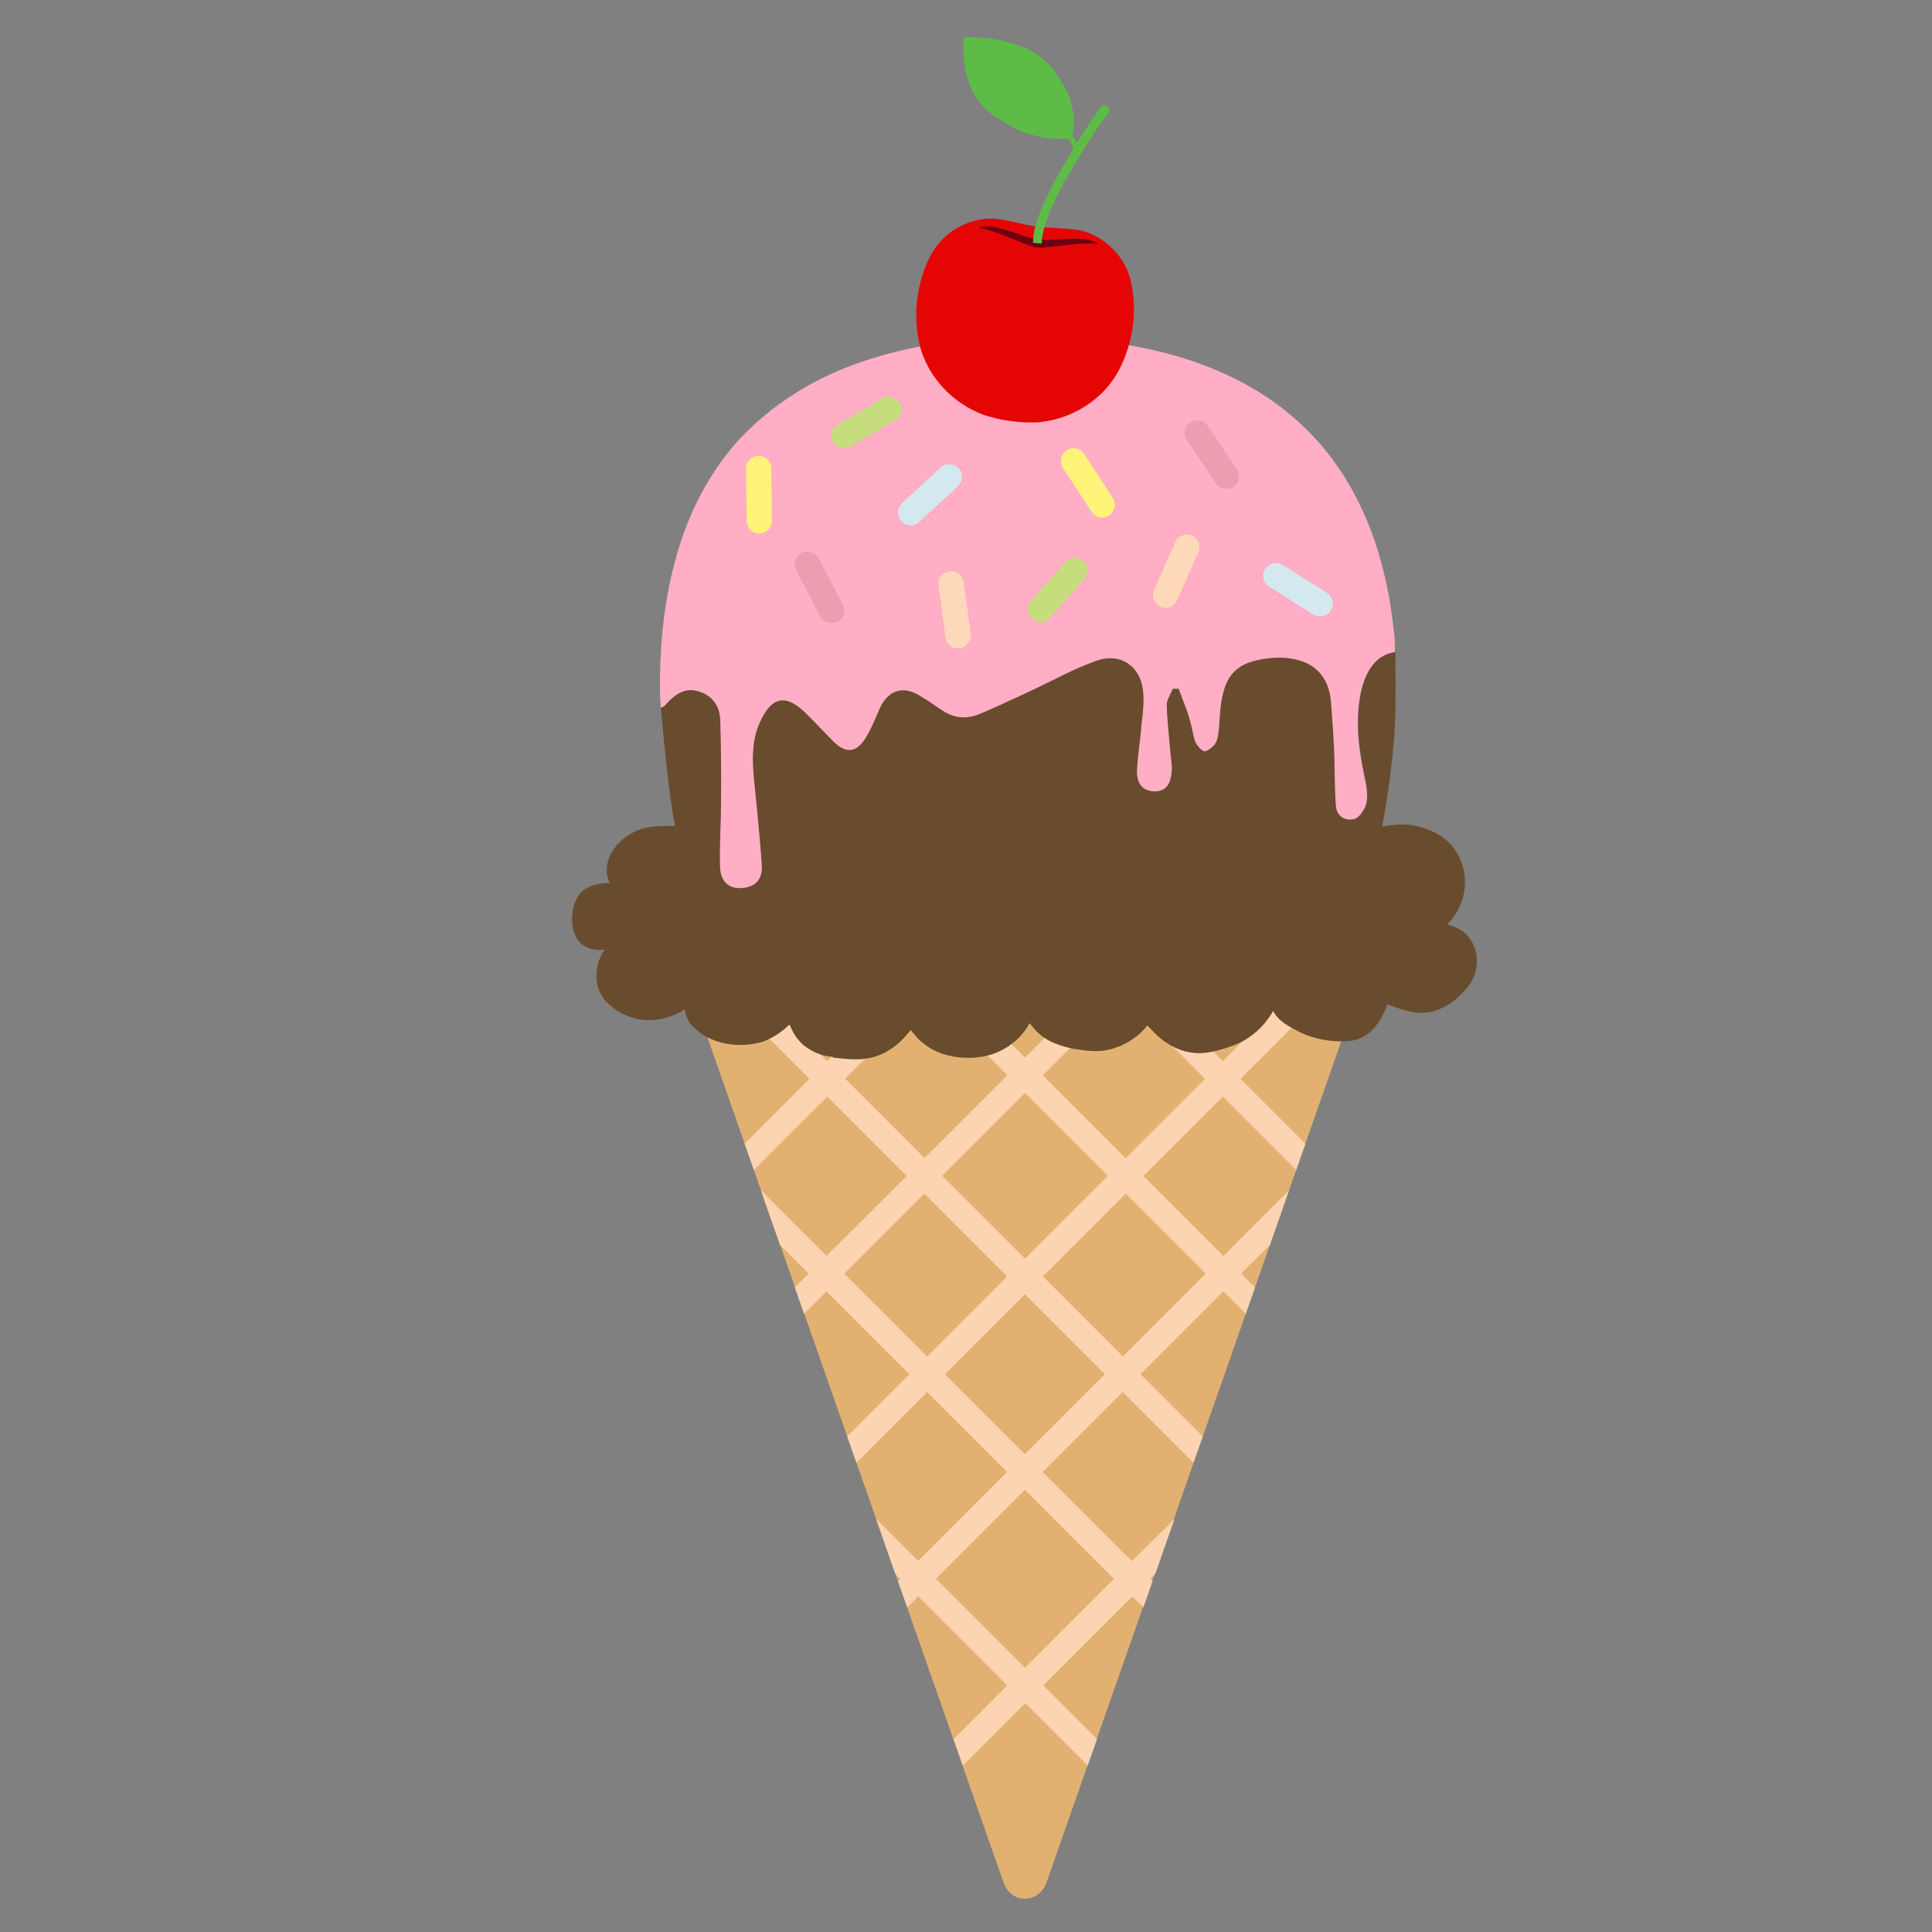 <?xml version="1.0" encoding="utf-8"?>
<!-- Generator: Adobe Illustrator 19.1.0, SVG Export Plug-In . SVG Version: 6.00 Build 0)  -->
<svg version="1.1" id="Layer_1" xmlns="http://www.w3.org/2000/svg" xmlns:xlink="http://www.w3.org/1999/xlink" x="0px" y="0px"
	 width="1000px" height="1000px" viewBox="0 0 1000 1000" style="enable-background:new 0 0 1000 1000;" xml:space="preserve">
<rect x="0" y="0" width="1000" height="1000" fill="#808080" stroke="none"/>
<style type="text/css">
	.st0{fill:#E2B171;}
	.st1{fill:#FCD4B1;}
	.st2{fill:#684C2D;}
	.st3{fill:#FFAEC5;}
	.st4{fill:#FFF37A;}
	.st5{fill:#EE9CB0;}
	.st6{fill:#FED9B9;}
	.st7{fill:#C6DD7D;}
	.st8{fill:#D3E9EF;}
	.st9{fill:#E50505;}
	.st10{fill:#6B0111;}
	.st11{fill:#5DBC46;}
</style>
<g>
	<g>
		<path class="st0" d="M698.2,527.6L541.7,974.3c-4,11.3-18.4,11.3-22.3,0L362.9,527.6c-7.4-21.1,6.6-43.8,27.1-43.8h281.2
			C691.5,483.8,705.6,506.5,698.2,527.6z"/>
		<path class="st1" d="M657.3,644.4l9.9-28.3l-34,34l-41.4-41.4l41.1-41.1l38,38l4.8-13.6l-33.6-33.6l55.5-55.5
			c-0.5-1.2-1-2.3-1.6-3.4l-6.7-6.7l-56.4,56.4L590,506.3l22.5-22.5h-18.4l-13.3,13.3l-13.3-13.3h-18.4l22.5,22.5l-41.1,41.1
			l-41.1-41.1l22.5-22.5h-18.4l-13.3,13.3L467,483.8h-18.4l22.5,22.5l-42.9,42.9l-56.4-56.4l-6.7,6.7c-0.6,1.1-1.1,2.2-1.6,3.4
			l55.5,55.5L385.4,592l4.8,13.6l38-38l41.1,41.1L427.8,650l-34-34l9.9,28.3l14.9,14.9l-7.2,7.2l4.8,13.6l11.6-11.6l42.9,42.9
			l-32.2,32.2l4.8,13.6l36.6-36.6l41.4,41.4L475.2,808l-21.7-21.7l9.9,28.3l2.6,2.6l-1.2,1.2l4.8,13.6l5.7-5.7l46.1,46.1l-27.8,27.8
			l4.8,13.6l32.3-32.3l32.3,32.3l4.8-13.6L540,872.4l46.1-46.1l5.7,5.7l4.8-13.6l-1.2-1.2l2.6-2.6l9.9-28.3L585.8,808l-46.1-46.1
			l41.4-41.4l36.6,36.6l4.8-13.6l-32.2-32.2l42.9-42.9l11.6,11.6l4.8-13.6l-7.2-7.2L657.3,644.4z M580.8,515.5l42.9,42.9l-41.1,41.1
			l-42.9-42.9L580.8,515.5z M573.4,608.6l-42.9,42.9l-42.9-42.9l42.9-42.9L573.4,608.6z M437.4,558.3l42.9-42.9l41.1,41.1
			l-42.9,42.9L437.4,558.3z M437,659.2l41.4-41.4l42.9,42.9l-41.4,41.4L437,659.2z M576.6,817.2l-46.1,46.1l-46.1-46.1l46.1-46.1
			L576.6,817.2z M530.5,752.7l-41.4-41.4l41.4-41.4l41.4,41.4L530.5,752.7z M581.2,702.1l-41.4-41.4l42.9-42.9l41.4,41.4
			L581.2,702.1z"/>
	</g>
	<path class="st2" d="M759.7,484.4c-2.7-3.2-6.7-4.7-10.6-6c4-3.9,6.8-8.9,8.2-14.2c2.5-9.5,0.1-20.1-6.7-27.4
		c-4-4.4-9.6-7-15.3-8.7c-6.5-1.9-13.4-1.6-19.9-0.2c2.9-15.7,5.1-31.5,6.3-47.4c1.1-15.3,0.5-41.6,0.5-43.3
		c-8.7,1-15.2,8.3-17.8,21.4c-2.9,14.8-1,29.2,2.1,43.8c0.9,4.2,1.7,8.7,0.9,12.8c-0.6,3.1-3.2,7.2-5.8,8.1
		c-4.3,1.5-9.1-0.9-9.5-6.1c-0.9-9.1-0.6-18.1-1-27.2s-1-18.1-1.7-27.2c-1.7-19.6-17.9-24.8-34.6-22.3
		c-16.9,2.6-22.4,10.8-23.5,31.8c-0.2,3.8-0.4,7.7-1.6,11.1c-0.9,2.2-3.5,4.4-5.8,5c-1.1,0.2-3.9-2.8-4.8-4.8
		c-1.5-4-1.8-8.4-3.2-12.5c-1.6-5.1-3.7-10-5.5-15c-1.1,0-2.2,0-3.4,0c-1.1,2.9-3.3,5.9-3.2,8.7c0.2,8.6,1.2,17.1,2,25.7
		c0.2,2.8,0.9,5.6,0.6,8.3c-0.4,5.4-1.8,10.4-8.6,10.4c-6.7,0-9.3-4.6-9.1-10.6c0.2-6.6,1.3-13.1,2-19.6c0.6-7,1.8-14.2,1.2-21
		c-1.1-13.2-11.5-20.7-24.1-16.4c-11.6,3.9-22.5,10.2-33.8,15.4c-8.9,4.2-17.9,8.4-26.9,12.2c-7,3.1-13.8,2.2-20.2-2.3
		c-3.5-2.4-7.1-4.9-10.9-7.1c-8.8-5.4-16.6-2.7-20.9,6.9c-2.4,5.5-4.6,11.4-8,16.3c-4.4,6.5-9.5,6.6-15.3,1
		c-5.3-5.1-10.2-10.6-15.5-15.8c-9.3-8.8-16.3-7.8-22.1,3.5c-5.6,10.8-5,22.5-3.8,34.3c1.3,13.8,2.8,27.8,3.8,41.7
		c0.4,5.4-1.5,10-7.7,11.4c-7.7,1.6-13.1-1.8-13.5-10.2c-0.4-11.1,0.5-22.3,0.5-33.5c0.1-14.2,0.1-28.4-0.4-42.6
		c-0.2-7.8-4.5-13.6-12.4-15.4c-7.5-1.7-12.4,2.9-16.9,8c-0.6,0.6-1.2,0.5-1.7,1.1c0.1,0.6,3.3,40.6,7.3,61.1
		c-5.6-0.2-11.4-0.2-16.8,1.3c-7.6,2.3-14.4,7.8-17.3,15c-1.7,4.2-1.7,9,0.3,13.2c-5.1-0.1-10.7,0.9-14.5,4.5
		c-3.7,3.6-4.7,8.8-5,13.7c-0.1,4.9,1.2,10.4,5.4,13.7c3.1,2.5,7.5,2.9,11.4,2.5c-2.6,3.9-4.1,8.4-4.1,13c-0.3,4.8,1.3,9.7,4.5,13.4
		c5.4,6,13.4,9.9,21.8,10.1c6.8,0.2,13.6-1.9,19.3-5.5c0.5,2.9,1.5,5.8,3.5,8.1c3.1,3.3,6.9,5.9,11.1,7.6c1.2,0.5,2.5,0.9,3.8,1.3
		c3,0.8,6.1,1.2,9.2,1.4c1-0.1,2.1-0.1,3.2-0.1c3.4,0,6.7-0.8,9.9-1.7c5.1-2,9.7-5,13.5-8.8c0.4,0.8,0.8,1.7,1.2,2.5
		c0.6,1.3,1.3,2.5,2.1,3.7c0.7,1,1.5,1.9,2.3,2.8c0.7,0.7,1.4,1.4,2.1,2c4.1,3.1,9.2,5.4,14.5,5.7c0.1,0.1,0.2,0.3,0.3,0.4
		c0.3,0,0.8,0.1,1.1,0.1c6.4,0.8,13,1.4,19.3-0.2c0.9-0.2,1.7-0.5,2.6-0.8c3.5-1.2,6.7-3.1,9.6-5.4c0.8-0.7,1.6-1.3,2.3-2
		c1.7-1.6,3.3-3.4,4.8-5.2c0.2-0.2,0.5-0.6,0.6-0.8c0.7,0.8,1.3,1.7,2,2.5c1.1,1.3,2.2,2.5,3.5,3.6c0.7,0.6,1.6,1.3,2.4,1.9
		c3.9,2.8,8.6,4.7,13.4,5.6c0.8,0.2,1.5,0.3,2.3,0.4c5.6,0.7,11.3,0.6,16.7-0.9c0.9-0.2,1.7-0.5,2.6-0.8c2.8-1,5.5-2.4,8-4.1
		c0.9-0.7,1.9-1.4,2.8-2.1c3.3-2.7,5.8-6,7.8-9.6c0.4,0.4,0.7,0.8,1,1.2c0.6,0.8,1.3,1.5,2,2.3c2.3,2.6,5.2,4.6,8.3,6.2
		c1.5,0.6,3.1,1.2,4.7,1.8c1.3,0.4,2.6,0.8,3.9,1.1c0.8,0.2,1.7,0.4,2.5,0.6c6.3,1,12.8,2,19.1,0.4c0.3-0.1,0.9-0.2,1.2-0.3
		c1.6-0.5,3.2-1.1,4.7-1.7c1.3-0.6,2.6-1.3,3.9-2c3.7-2.3,7.1-5,9.6-8.4c0.8,0.7,1.5,1.4,2.2,2.2c2.1,2.2,4.3,4.3,6.8,6.1
		c1.1,0.7,2.2,1.4,3.4,2.1c2.8,1.6,5.9,2.8,9.2,3.4c0.5,0.1,1.5,0.2,2,0.3c6,0.8,11.8-0.8,17.4-2.5c0.7-0.3,1.5-0.5,2.2-0.8
		c0.6-0.2,1.1-0.4,1.7-0.6c1.4-0.5,2.7-1.2,4.1-1.8c5.2-2.8,9.8-6.8,13.3-11.5c0.8-1.1,1.6-2.2,2.3-3.4c0.2-0.3,0.4-0.7,0.6-1
		c1.7,3.3,4.7,5.9,8,7.8c3,1.7,5.9,3.3,9.1,4.6c0.8,0.3,1.7,0.6,2.5,0.9c6.1,1.9,12.5,2.7,18.8,2.3c5.2-0.2,10-2.6,13.4-6.3
		s5.6-8.1,7.3-12.7c6.9,2.5,14.3,5.3,21.8,4c6.7-1.3,12.7-5.2,17.2-10.1c2.2-2.4,4.5-5,5.7-8.1C765.7,498.7,764.7,490.3,759.7,484.4
		z"/>
	<path class="st3" d="M721.9,331.2c-0.2-1.9-0.3-3.8-0.6-5.7v-0.2c-0.2-1.8-0.4-3.6-0.7-5.5l-0.1-0.5c-0.2-1.7-0.5-3.4-0.7-5.1
		l-0.1-0.8c-0.3-1.6-0.5-3.2-0.8-4.8l-0.2-1.1c-0.3-1.5-0.6-3-0.9-4.5c0,0-0.2-1.1-0.3-1.3c-0.3-1.4-0.6-2.9-1-4.3l-0.1-0.6
		c-0.1-0.3-0.1-0.5-0.2-0.8c-0.5-1.9-1-3.8-1.5-5.7c-4.9-17.8-12.2-33.8-21.5-47.6c-10.1-15-23.6-28.2-39.1-38.2
		c-17.6-11.4-38.8-19.7-63.2-24.6c-18.1-3.6-37.2-5.3-58.3-5.3c-6,0-12.3,0.1-18.6,0.4c-29,1.5-53.9,6.5-76.2,15.3
		c-22,8.7-41.5,22-56.5,38.6c-13.9,15.8-24.3,35.1-30.8,57.6c-6.2,21.3-9.1,44.5-8.9,70.8c0,2.1,0.3,6.3,0.4,9.1
		c0.4-0.4,1.5-0.6,1.9-1c3.8-4.2,7.9-8.2,13.7-8.2c1,0,2,0.1,3,0.4c7.5,1.8,12,7.3,12.2,15.2c0.5,15,0.5,29.9,0.4,42.6
		c0,4.6-0.1,9.3-0.3,13.9c-0.2,6.4-0.4,13.1-0.2,19.7c0.3,6.8,4,10.7,10.2,10.7c1.1,0,2.3-0.1,3.5-0.4c5.6-1.2,8.3-5.2,7.9-11.6
		c-0.8-11.4-1.9-22.9-3-34.1c-0.3-2.6-0.5-5.1-0.8-7.7c-1.2-11.4-1.9-23.4,3.8-34.1c3.2-6.3,6.8-9.3,10.9-9.3c3.2,0,6.8,1.9,11,5.8
		c2.9,2.8,5.7,5.7,8.4,8.5c2.3,2.4,4.7,4.9,7.1,7.3c2.8,2.7,5.5,4.1,7.9,4.1c2.8,0,5.3-1.7,7.7-5.1c2.6-3.9,4.6-8.4,6.5-12.8
		c0.5-1.2,1-2.3,1.5-3.5c2.7-6.1,7.1-9.5,12.1-9.5c2.7,0,5.6,0.9,8.5,2.7c3.8,2.2,7.4,4.7,10.9,7.1c3.9,2.8,8,4.2,12.1,4.2
		c2.7,0,5.5-0.6,8.3-1.8c7.4-3.1,14.8-6.6,22-9.9c1.6-0.8,3.3-1.5,4.9-2.3c3.4-1.6,6.8-3.3,10.1-4.9c7.6-3.8,15.5-7.7,23.6-10.5
		c2.3-0.8,4.7-1.2,6.9-1.2c9.3,0,16.1,7,17,17.4c0.5,5.1-0.1,10.6-0.7,15.8c-0.2,1.7-0.4,3.5-0.5,5.2c-0.2,2.3-0.5,4.7-0.8,7
		c-0.5,4.1-1,8.4-1.2,12.6c-0.1,3.6,0.7,6.5,2.5,8.4c1.6,1.7,3.9,2.5,6.7,2.5c7.1,0,8.4-5.7,8.8-10.6c0.2-1.9-0.1-3.9-0.3-5.8
		c-0.1-0.8-0.2-1.7-0.3-2.6c-0.2-2.1-0.4-4.3-0.6-6.4c-0.6-6.3-1.2-12.8-1.4-19.2c-0.1-1.8,0.9-3.7,1.8-5.7c0.5-0.9,0.9-1.8,1.3-2.8
		h3.1c0.6,1.6,1.2,3.2,1.8,4.9c1.3,3.3,2.6,6.6,3.6,10.1c0.6,1.9,1.1,3.9,1.5,5.9c0.5,2.2,0.9,4.5,1.7,6.6c0.8,1.8,3.5,4.9,4.8,4.9
		c0.1,0,0.1,0,0.2,0c2.4-0.7,5-3,5.9-5.1c1.1-3.1,1.3-6.6,1.5-10l0.1-1.2c1.1-21.4,6.8-29.1,23.3-31.6c2.6-0.4,5.2-0.6,7.6-0.6
		c9.3,0,25,2.9,26.8,22.7c0.8,10.2,1.4,19,1.7,27.2c0.1,3.2,0.2,6.5,0.2,9.7c0.1,5.7,0.2,11.7,0.7,17.5c0.4,4,3.3,6.7,7.2,6.7
		c0.9,0,1.8-0.1,2.6-0.4c2.6-0.9,5.2-5.1,5.9-8.2c0.8-4,0.1-8.4-0.9-12.9c-2.9-13.7-5.1-28.4-2.1-43.7c2.6-12.7,8.9-20.3,17.6-21.4
		C722.2,337.2,722,333.2,721.9,331.2z"/>
	<g>
		<path class="st4" d="M393.1,276.2L393.1,276.2c-3.6,0.1-6.6-2.8-6.6-6.5l-0.4-27.1c-0.1-3.6,2.8-6.6,6.5-6.6l0,0
			c3.6-0.1,6.6,2.8,6.6,6.5l0.4,27.1C399.6,273.1,396.6,276,393.1,276.2z"/>
		<path class="st5" d="M638.5,252L638.5,252c-3,2-7.1,1.2-9.1-1.7l-15.1-22.5c-2-3-1.2-7.1,1.7-9.1l0,0c3-2,7.1-1.2,9.1,1.7
			l15.1,22.5C642.3,245.9,641.4,250,638.5,252z"/>
		<path class="st4" d="M574.1,266.8L574.1,266.8c-3,2-7.1,1.2-9.1-1.9l-14.8-22.7c-2-3-1.2-7.1,1.9-9.1l0,0c3-2,7.1-1.2,9.1,1.9
			l14.8,22.7C578,260.8,577.1,264.8,574.1,266.8z"/>
		<path class="st6" d="M600.7,314L600.7,314c-3.4-1.5-4.7-5.4-3.4-8.6l11-24.8c1.5-3.4,5.4-4.7,8.6-3.4l0,0c3.4,1.5,4.7,5.4,3.4,8.6
			l-11,24.8C607.9,314,604.1,315.6,600.7,314z"/>
		<path class="st5" d="M433.5,321.8L433.5,321.8c-3.2,1.6-7.1,0.4-8.9-2.7l-12.5-24c-1.6-3.2-0.4-7.1,2.7-8.9l0,0
			c3.2-1.6,7.1-0.4,8.9,2.7l12.5,24C438,316.2,436.7,320.2,433.5,321.8z"/>
		<path class="st6" d="M496.8,335.6L496.8,335.6c-3.6,0.5-6.9-2-7.4-5.6l-3.6-26.9c-0.5-3.6,2-6.9,5.6-7.4l0,0
			c3.6-0.5,6.9,2,7.4,5.6l3.6,26.9C502.7,331.8,500.3,335.1,496.8,335.6z"/>
		<path class="st7" d="M534.1,320.2L534.1,320.2c-2.7-2.4-2.8-6.6-0.5-9.3l18-20.1c2.4-2.7,6.6-2.8,9.3-0.5l0,0
			c2.7,2.4,2.8,6.6,0.5,9.3l-18,20.1C541,322.3,536.9,322.6,534.1,320.2z"/>
		<path class="st8" d="M688.9,316L688.9,316c-2,3-5.9,3.9-9.1,2.1l-22.9-14.5c-3-2-3.9-5.9-2.1-9.1l0,0c2-3,5.9-3.9,9.1-2.1
			l22.9,14.5C689.9,308.9,690.8,313,688.9,316z"/>
		<path class="st7" d="M465.7,208.6L465.7,208.6c1.8,3,0.8,7.1-2.4,8.9L440,231.1c-3,1.8-7.1,0.8-8.9-2.4l0,0
			c-1.8-3-0.8-7.1,2.4-8.9l23.3-13.6C459.8,204.3,463.8,205.6,465.7,208.6z"/>
		<path class="st8" d="M466.6,269.8L466.6,269.8c-2.6-2.7-2.3-6.8,0.3-9.3l19.9-18.4c2.7-2.6,6.8-2.3,9.3,0.3l0,0
			c2.6,2.7,2.3,6.8-0.3,9.3L475.9,270C473.3,272.6,469.1,272.4,466.6,269.8z"/>
	</g>
	<g>
		<path id="path10898" class="st9" d="M556.9,118.9c-6.7-0.9-13.6-0.9-20.3-1.5c-7.3-1.3-14.4-3.4-21.8-4.2
			c-14.1-0.7-27.4,7.6-33.3,19.4c-6.9,13.6-9,29.7-5.8,44.6c3.6,16.8,16.7,31.4,33.6,37.6c4.8,1.5,9.3,2.6,13.7,3.1
			c4.3,0.7,8.9,0.9,14,0.7c17.9-1.4,34.4-12,42.3-27.3c7-13.6,9.4-29.5,6.3-44.6c-2.5-13-13.1-24.4-26.8-27.6
			C558,119,557.4,119,556.9,118.9L556.9,118.9z"/>
		<path id="path5419" class="st10" d="M561.5,123.9c-6.8-1-15.4,0.5-22.1,0.2c-0.6-0.1-1.3-0.2-2-0.2c-0.1,0-0.3,0-0.3,0
			c-0.1,0-0.1,0-0.1,0c-0.8-0.2-1.5-0.3-2.1-0.4c-6.4-1.4-14.3-5.2-21.2-6.1c-2.6-0.3-5.1-0.3-7.2,0.5c7.6,1,18.2,6.2,25.6,8.9l0,0
			c0.1,0,0.2,0,0.2,0c1,0.5,2.3,0.9,4,1.3c0.1,0,0.2,0,0.3,0s0.2,0,0.3,0c2,0.2,3.4,0.1,4.5-0.1c7.9-0.6,19.4-2.8,27-1.7
			C566.4,124.9,564,124.3,561.5,123.9L561.5,123.9z"/>
		<path class="st11" d="M573.9,55.8L573.9,55.8c-0.8-1.7-3.1-1.9-4.1-0.4c-3.1,4.4-5.8,8.3-7.8,11.4c-1.6,2.4-3.1,4.8-4.6,7.2
			c-0.6-1.2-1.4-2.5-2.4-3.9c0-0.2,0.1-0.4,0.1-0.6c0.5-2.8,1.1-6.5,0.4-11.5l0,0c-1.1-7.1-4.6-14.4-10.7-22.4
			c-12.7-16.4-39.9-16.5-45.3-16.4h-0.1v0.5l-0.6,0.1c-0.2,5.8,0,10.2,0.6,14.4c1.7,11.3,6.6,19.7,15.2,25.8
			c12.4,8.9,24.6,12.6,38.4,11.8c1.1,1.5,2,3.2,2.5,4.9l0.1,0.3l0,0c-4.6,7.6-8.8,14.9-12.2,21.7c-4.8,9.7-8.2,18.3-8.6,24.8
			l-0.1,2.2l4.5,0.4l0.1-2.2c0.4-5.2,3.4-13.5,8.2-23.1c4.8-9.5,11.4-20.4,18.5-31.5c2.1-3.2,4.8-7,7.9-11.1
			C574.2,57.6,574.3,56.6,573.9,55.8z"/>
	</g>
</g>
</svg>

